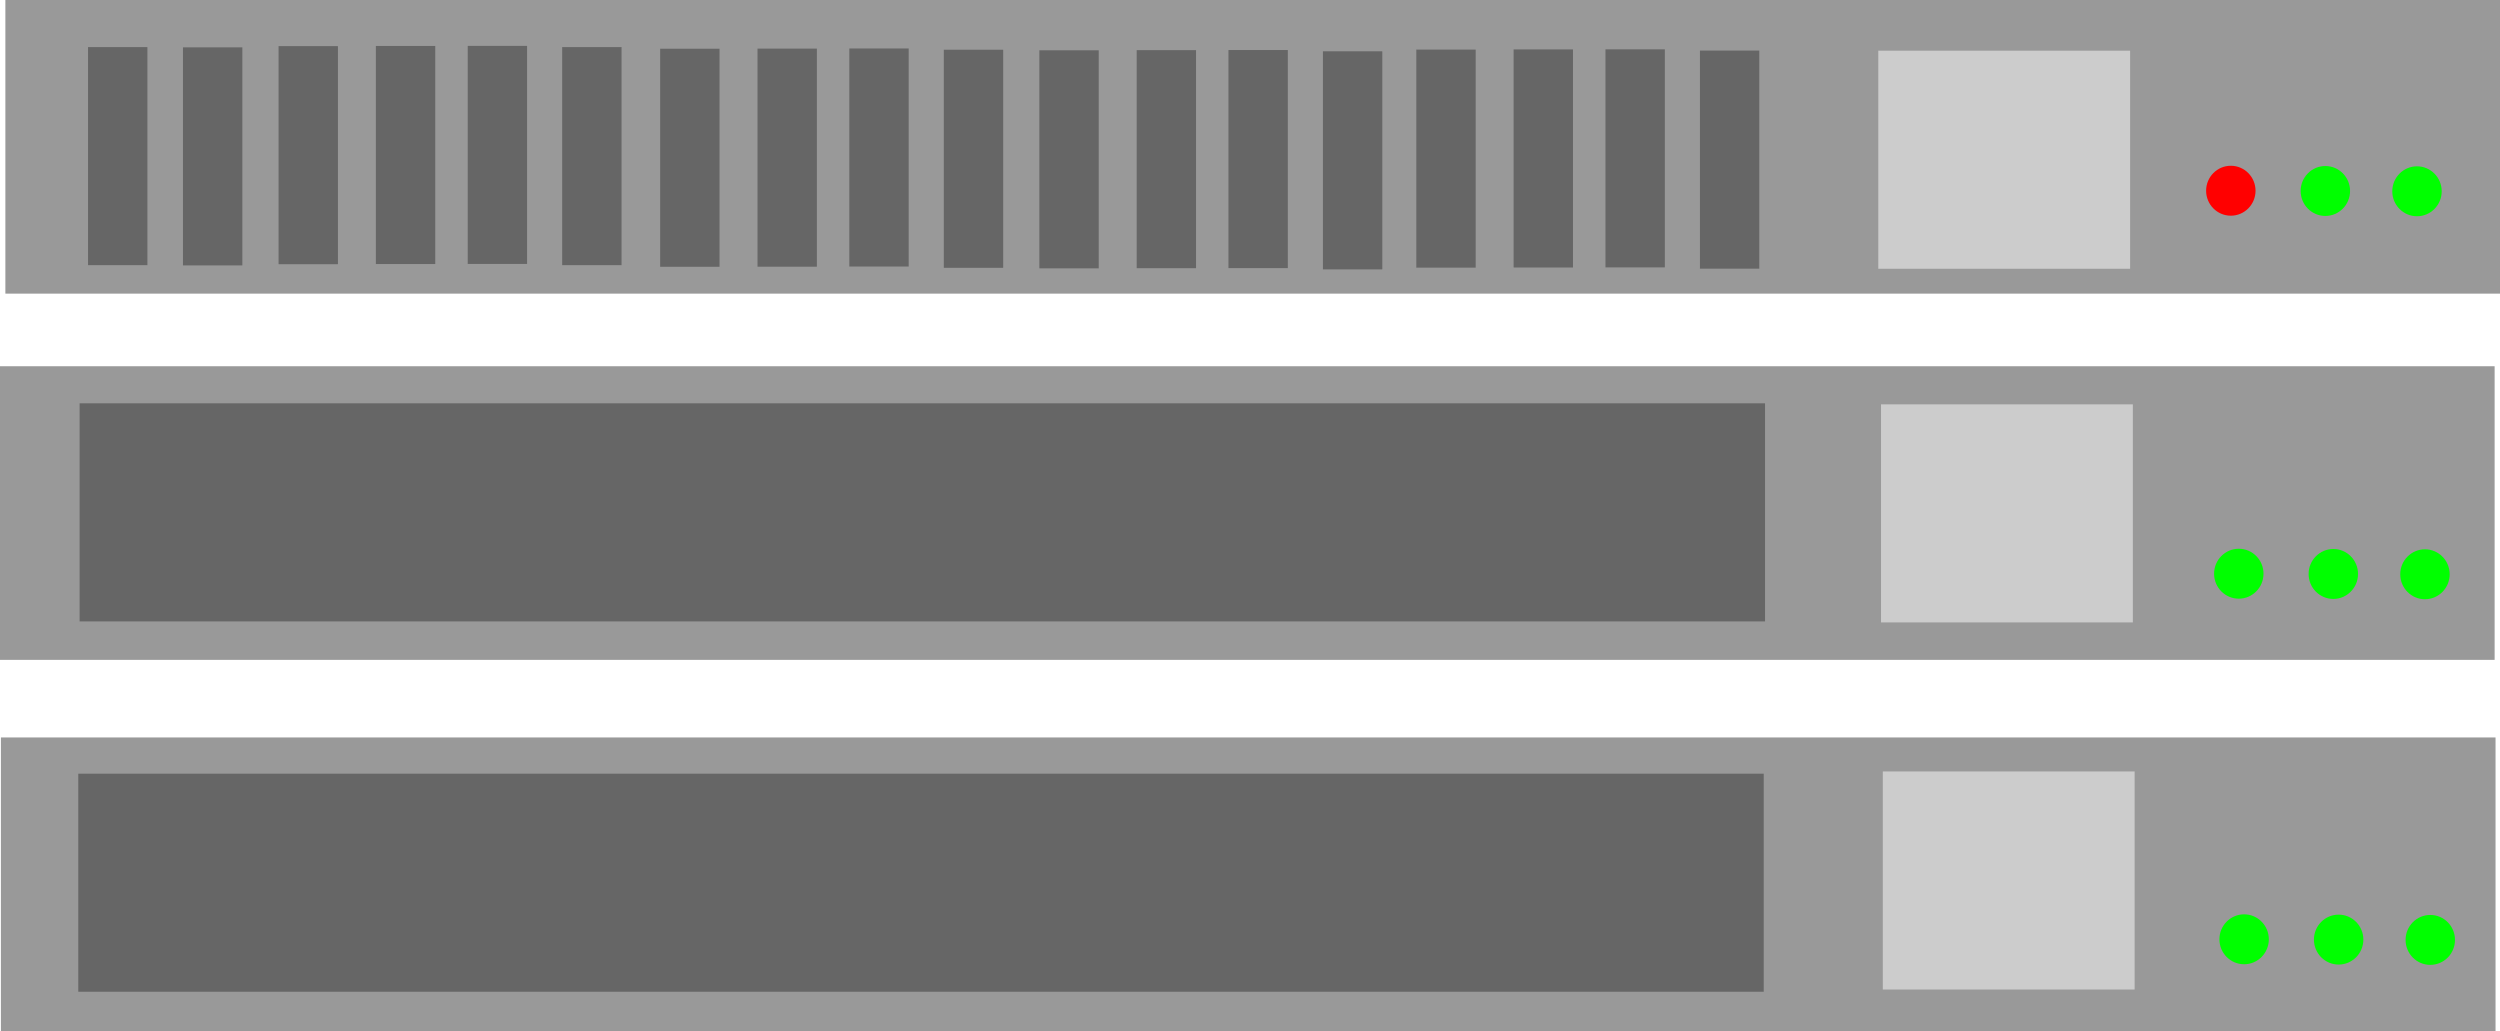 <?xml version="1.0" encoding="UTF-8" standalone="no"?>
<!-- Created with Inkscape (http://www.inkscape.org/) -->

<svg
   width="49.271mm"
   height="20.32mm"
   viewBox="0 0 49.271 20.32"
   version="1.1"
   id="svg1"
   inkscape:version="1.3 (0e150ed6c4, 2023-07-21)"
   sodipodi:docname="konzept_homepage.svg"
   xmlns:inkscape="http://www.inkscape.org/namespaces/inkscape"
   xmlns:sodipodi="http://sodipodi.sourceforge.net/DTD/sodipodi-0.dtd"
   xmlns="http://www.w3.org/2000/svg"
   xmlns:svg="http://www.w3.org/2000/svg">
  <sodipodi:namedview
     id="namedview1"
     pagecolor="#ffffff"
     bordercolor="#999999"
     borderopacity="1"
     inkscape:showpageshadow="0"
     inkscape:pageopacity="0"
     inkscape:pagecheckerboard="0"
     inkscape:deskcolor="#d1d1d1"
     inkscape:document-units="mm"
     inkscape:zoom="1"
     inkscape:cx="484"
     inkscape:cy="446.5"
     inkscape:window-width="1916"
     inkscape:window-height="1052"
     inkscape:window-x="1920"
     inkscape:window-y="24"
     inkscape:window-maximized="1"
     inkscape:current-layer="layer1" />
  <defs
     id="defs1" />
  <g
     inkscape:label="Ebene 1"
     inkscape:groupmode="layer"
     id="layer1"
     style="display:inline"
     transform="translate(-158.324,-104.79)">
    <g
       id="g393">
      <rect
         style="fill:#999999;fill-opacity:1;stroke-width:0.265"
         id="rect346"
         width="49.165"
         height="5.787"
         x="158.43"
         y="104.79" />
      <rect
         style="fill:#999999;fill-opacity:1;stroke-width:0.265"
         id="rect347"
         width="49.165"
         height="5.787"
         x="158.324"
         y="112.008" />
      <rect
         style="fill:#999999;fill-opacity:1;stroke-width:0.265"
         id="rect348"
         width="49.165"
         height="5.787"
         x="158.342"
         y="119.324" />
      <ellipse
         style="fill:#ff0000;fill-opacity:1;stroke-width:0.265"
         id="ellipse348"
         cx="202.29"
         cy="108.549"
         rx="0.487"
         ry="0.492" />
      <ellipse
         style="fill:#00ff00;fill-opacity:1;stroke-width:0.265"
         id="ellipse349"
         cx="204.153"
         cy="108.554"
         rx="0.487"
         ry="0.492" />
      <ellipse
         style="fill:#00ff00;fill-opacity:1;stroke-width:0.265"
         id="ellipse350"
         cx="205.959"
         cy="108.56"
         rx="0.487"
         ry="0.492" />
      <ellipse
         style="fill:#00ff00;fill-opacity:1;stroke-width:0.265"
         id="ellipse351"
         cx="202.447"
         cy="116.097"
         rx="0.487"
         ry="0.492" />
      <ellipse
         style="fill:#00ff00;fill-opacity:1;stroke-width:0.265"
         id="ellipse352"
         cx="204.31"
         cy="116.102"
         rx="0.487"
         ry="0.492" />
      <ellipse
         style="fill:#00ff00;fill-opacity:1;stroke-width:0.265"
         id="ellipse353"
         cx="206.116"
         cy="116.108"
         rx="0.487"
         ry="0.492" />
      <ellipse
         style="fill:#00ff00;fill-opacity:1;stroke-width:0.265"
         id="ellipse354"
         cx="202.552"
         cy="123.302"
         rx="0.487"
         ry="0.492" />
      <ellipse
         style="fill:#00ff00;fill-opacity:1;stroke-width:0.265"
         id="ellipse355"
         cx="204.415"
         cy="123.308"
         rx="0.487"
         ry="0.492" />
      <ellipse
         style="fill:#00ff00;fill-opacity:1;stroke-width:0.265"
         id="ellipse356"
         cx="206.221"
         cy="123.314"
         rx="0.487"
         ry="0.492" />
      <rect
         style="fill:#666666;fill-opacity:1;stroke-width:0.265"
         id="rect356"
         width="1.17"
         height="4.298"
         x="160.059"
         y="105.718" />
      <rect
         style="fill:#666666;fill-opacity:1;stroke-width:0.265"
         id="rect357"
         width="1.17"
         height="4.298"
         x="161.93"
         y="105.723" />
      <rect
         style="fill:#666666;fill-opacity:1;stroke-width:0.265"
         id="rect358"
         width="1.17"
         height="4.298"
         x="163.814"
         y="105.699" />
      <rect
         style="fill:#666666;fill-opacity:1;stroke-width:0.265"
         id="rect359"
         width="1.17"
         height="4.298"
         x="165.732"
         y="105.696" />
      <rect
         style="fill:#666666;fill-opacity:1;stroke-width:0.265"
         id="rect360"
         width="1.17"
         height="4.298"
         x="167.542"
         y="105.694" />
      <rect
         style="fill:#666666;fill-opacity:1;stroke-width:0.265"
         id="rect361"
         width="1.17"
         height="4.298"
         x="169.404"
         y="105.718" />
      <rect
         style="fill:#666666;fill-opacity:1;stroke-width:0.265"
         id="rect362"
         width="1.17"
         height="4.298"
         x="171.335"
         y="105.75" />
      <rect
         style="fill:#666666;fill-opacity:1;stroke-width:0.265"
         id="rect363"
         width="1.17"
         height="4.298"
         x="173.253"
         y="105.748" />
      <rect
         style="fill:#666666;fill-opacity:1;stroke-width:0.265"
         id="rect364"
         width="1.17"
         height="4.298"
         x="175.063"
         y="105.745" />
      <rect
         style="fill:#666666;fill-opacity:1;stroke-width:0.265"
         id="rect365"
         width="1.17"
         height="4.298"
         x="176.925"
         y="105.77" />
      <rect
         style="fill:#666666;fill-opacity:1;stroke-width:0.265"
         id="rect366"
         width="1.17"
         height="4.298"
         x="178.808"
         y="105.781" />
      <rect
         style="fill:#666666;fill-opacity:1;stroke-width:0.265"
         id="rect367"
         width="1.17"
         height="4.298"
         x="180.726"
         y="105.778" />
      <rect
         style="fill:#666666;fill-opacity:1;stroke-width:0.265"
         id="rect368"
         width="1.17"
         height="4.298"
         x="182.535"
         y="105.776" />
      <rect
         style="fill:#666666;fill-opacity:1;stroke-width:0.265"
         id="rect369"
         width="1.17"
         height="4.298"
         x="184.397"
         y="105.801" />
      <rect
         style="fill:#666666;fill-opacity:1;stroke-width:0.265"
         id="rect370"
         width="1.17"
         height="4.298"
         x="186.237"
         y="105.767" />
      <rect
         style="fill:#666666;fill-opacity:1;stroke-width:0.265"
         id="rect371"
         width="1.17"
         height="4.298"
         x="188.155"
         y="105.764" />
      <rect
         style="fill:#666666;fill-opacity:1;stroke-width:0.265"
         id="rect372"
         width="1.17"
         height="4.298"
         x="189.965"
         y="105.762" />
      <rect
         style="fill:#666666;fill-opacity:1;stroke-width:0.265"
         id="rect373"
         width="1.17"
         height="4.298"
         x="191.827"
         y="105.787" />
      <rect
         style="fill:#666666;fill-opacity:1;stroke-width:1.41"
         id="rect374"
         width="33.217"
         height="4.298"
         x="159.893"
         y="112.739" />
      <rect
         style="fill:#666666;fill-opacity:1;stroke-width:1.41"
         id="rect375"
         width="33.217"
         height="4.298"
         x="159.867"
         y="120.038" />
      <rect
         style="fill:#cccccc;fill-opacity:1;stroke-width:0.545"
         id="rect376"
         width="4.963"
         height="4.298"
         x="195.431"
         y="119.994" />
      <rect
         style="fill:#cccccc;fill-opacity:1;stroke-width:0.545"
         id="rect377"
         width="4.963"
         height="4.298"
         x="195.396"
         y="112.759" />
      <rect
         style="fill:#cccccc;fill-opacity:1;stroke-width:0.545"
         id="rect378"
         width="4.963"
         height="4.298"
         x="195.342"
         y="105.789" />
    </g>
  </g>
</svg>
